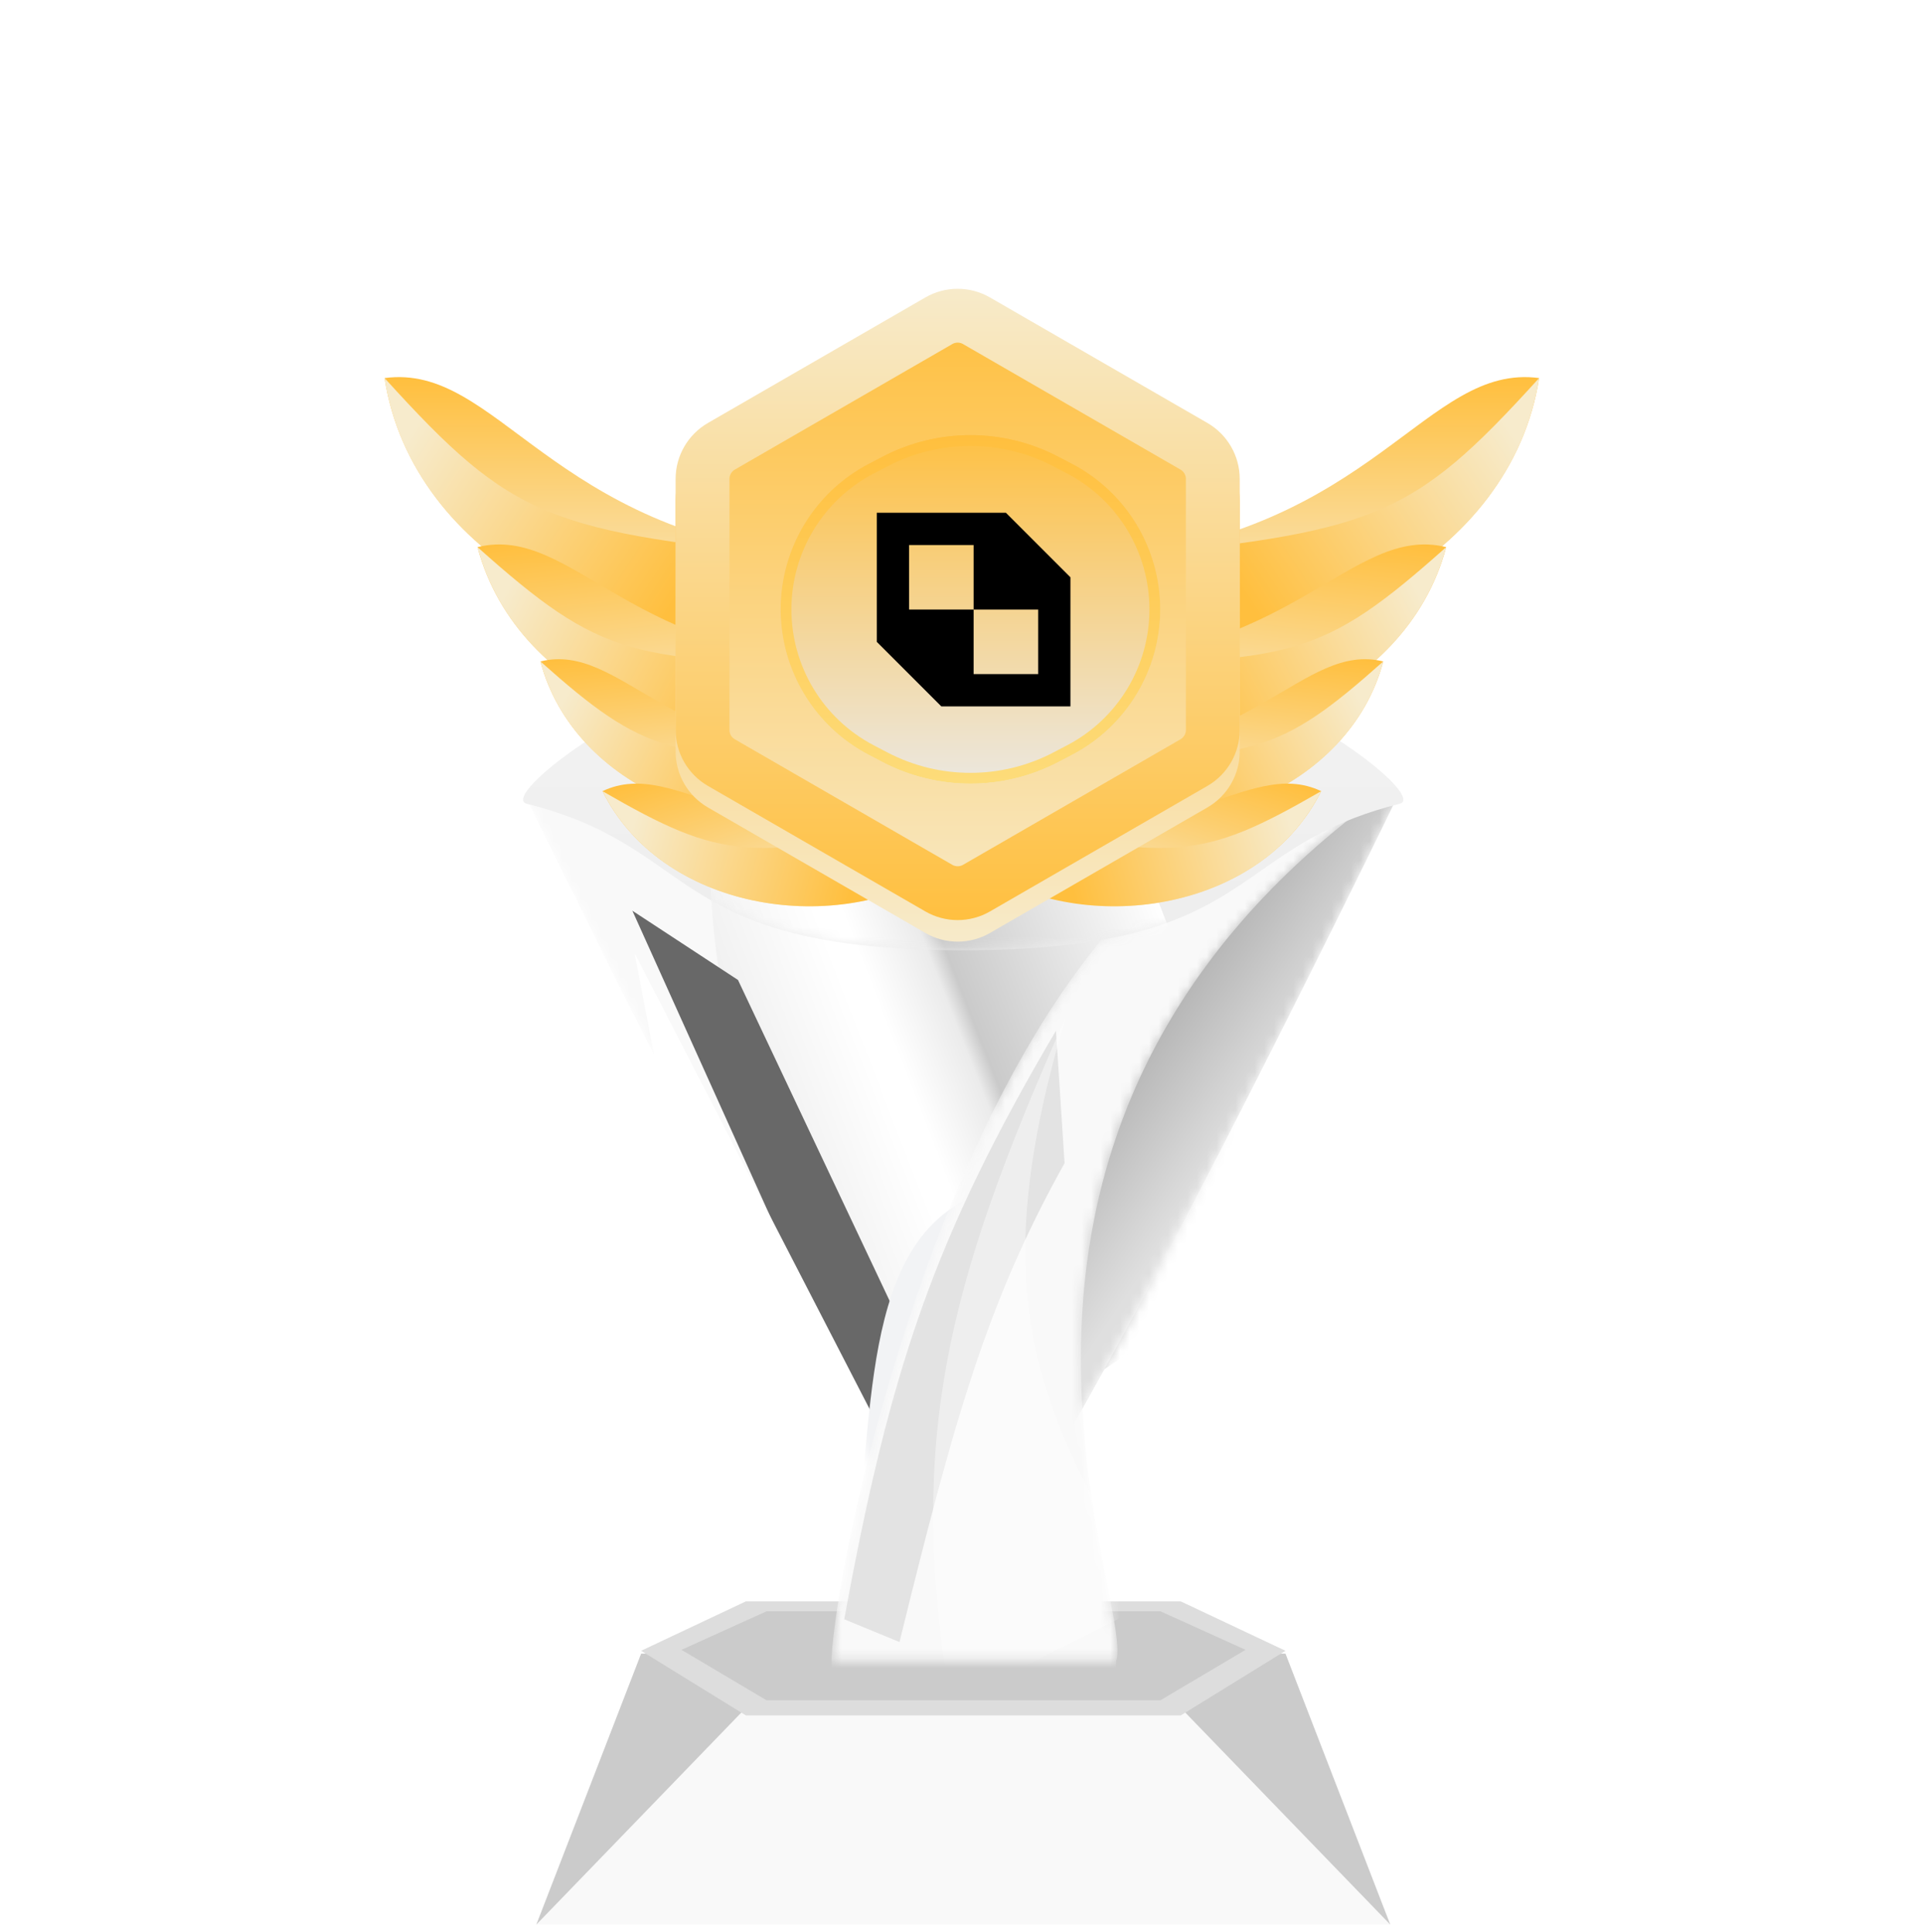 <svg width="200" height="201" viewBox="0 0 200 201" fill="none" xmlns="http://www.w3.org/2000/svg">
<path d="M67.768 172.007H133.152L144.594 200.189H55.781L67.768 172.007Z" fill="#F9F9F9"/>
<path d="M117.351 172.007H133.697L144.594 200.189L117.351 172.007Z" fill="#CBCBCB"/>
<path d="M83.025 172.007H66.679L55.781 200.189L83.025 172.007Z" fill="#CBCBCB"/>
<path d="M77.576 166.568H122.799L133.697 171.71L122.799 178.434H77.576L66.678 171.71L77.576 166.568Z" fill="#DDDDDD"/>
<path d="M79.729 167.598H120.687L129.54 171.611L120.687 176.86H79.729L70.876 171.611L79.729 167.598Z" fill="#CBCBCB"/>
<mask id="mask0_929_602" style="mask-type:alpha" maskUnits="userSpaceOnUse" x="54" y="82" width="92" height="83">
<path d="M100.01 164.656C94.284 164.656 54.472 82.434 54.472 82.434L100.01 85.669L145.549 82.434C145.549 82.434 105.737 164.656 100.01 164.656Z" fill="black"/>
</mask>
<g mask="url(#mask0_929_602)">
<path d="M100.01 164.656C94.284 164.656 54.472 82.434 54.472 82.434L100.01 85.669L145.549 82.434C145.549 82.434 105.737 164.656 100.01 164.656Z" fill="#F9F9F9"/>
<path d="M94.719 155.763C82.727 127.273 72.98 111.887 73.792 83.354L109.603 65.791L134.359 129.507L94.719 155.763Z" fill="url(#paint0_linear_929_602)"/>
<g filter="url(#filter0_f_929_602)">
<path d="M65.769 94.73L76.754 101.933L98.301 147.534L91.433 151.653L65.769 94.73Z" fill="#686868"/>
</g>
<g filter="url(#filter1_f_929_602)">
<path d="M79.403 169.328L66.003 99.148L94.561 154.555L79.403 169.328Z" fill="white"/>
</g>
<path d="M100.01 164.655C105.736 164.655 145.548 82.434 145.548 82.434C105.911 86.392 91.946 164.655 100.01 164.655Z" fill="url(#paint1_linear_929_602)"/>
<g filter="url(#filter2_f_929_602)">
<path d="M101.923 126.878C91.116 131.627 93.689 152.598 90.602 165.26" stroke="#F2F3F5" stroke-width="4.96"/>
</g>
</g>
<mask id="mask1_929_602" style="mask-type:alpha" maskUnits="userSpaceOnUse" x="86" y="82" width="59" height="91">
<path d="M116.098 172.744C105.01 172.744 100.207 172.744 86.492 172.744C86.492 163.314 102.609 80.387 144.224 82.255C95.06 117.556 118.083 166.477 116.098 172.744Z" fill="#0246F7"/>
</mask>
<g mask="url(#mask1_929_602)">
<g filter="url(#filter3_f_929_602)">
<path d="M116.098 172.744C116.098 182.173 109.471 189.817 101.295 189.817C93.12 189.817 86.492 182.173 86.492 172.744C86.492 163.314 102.609 80.387 144.224 82.255C95.06 117.556 118.083 166.477 116.098 172.744Z" fill="#F9F9F9"/>
</g>
<g filter="url(#filter4_f_929_602)">
<path d="M109.824 107.211L110.721 120.986C102.579 135.575 99.21 147.807 93.55 170.8L87.803 168.433C92.592 142.305 97.148 128.748 109.824 107.211Z" fill="#E3E3E3"/>
</g>
<g opacity="0.4" filter="url(#filter5_f_929_602)">
<path d="M98.856 177.179C94.357 149.985 98.284 134.087 110.82 105.849C102.949 132.628 106.231 145.565 120.171 166.45L98.856 177.179Z" fill="white"/>
</g>
</g>
<path d="M69.173 90.538C65.477 87.958 61.724 85.338 54.787 83.605C51.191 82.706 73.786 65.089 100.036 64.961V64.96C100.084 64.96 100.132 64.96 100.181 64.96C100.229 64.96 100.277 64.96 100.325 64.96V64.961C126.575 65.089 149.171 82.706 145.574 83.605C138.637 85.338 134.885 87.958 131.188 90.538C125.195 94.721 119.35 98.802 100.325 98.843V98.843C100.277 98.843 100.229 98.843 100.181 98.843C100.132 98.843 100.084 98.843 100.036 98.843V98.843C81.012 98.802 75.166 94.721 69.173 90.538Z" fill="url(#paint2_linear_929_602)"/>
<mask id="mask2_929_602" style="mask-type:alpha" maskUnits="userSpaceOnUse" x="54" y="64" width="92" height="35">
<path d="M69.173 90.538C65.477 87.958 61.724 85.338 54.787 83.605C51.191 82.706 73.786 65.089 100.036 64.961V64.96C100.084 64.96 100.132 64.96 100.181 64.96C100.229 64.96 100.277 64.96 100.325 64.96V64.961C126.575 65.089 149.171 82.706 145.574 83.605C138.637 85.338 134.885 87.958 131.188 90.538C125.195 94.721 119.35 98.802 100.325 98.843V98.843C100.277 98.843 100.229 98.843 100.181 98.843C100.132 98.843 100.084 98.843 100.036 98.843V98.843C81.012 98.802 75.166 94.721 69.173 90.538Z" fill="url(#paint3_linear_929_602)"/>
</mask>
<g mask="url(#mask2_929_602)">
<g style="mix-blend-mode:soft-light">
<path d="M94.718 155.764C82.726 127.273 72.98 111.887 73.791 83.354L109.602 65.792L134.358 129.508L94.718 155.764Z" fill="url(#paint4_linear_929_602)"/>
</g>
</g>
<path d="M84.979 58.072C57.054 55.303 51.821 37.753 40 39.325C42.901 58.089 64.728 68.937 81.782 65.102L85.406 58.711L84.979 58.072Z" fill="url(#paint5_linear_929_602)"/>
<path d="M84.979 58.072C57.054 55.302 53.43 54.138 40 39.325C42.901 58.088 64.728 68.936 81.782 65.102L85.406 58.711L84.979 58.072Z" fill="url(#paint6_linear_929_602)"/>
<path d="M90.021 68.882C65.778 69.067 59.67 54.472 49.66 56.908C53.878 72.759 73.624 80.074 87.92 75.214L90.445 69.391L90.021 68.882Z" fill="url(#paint7_linear_929_602)"/>
<path d="M90.021 68.882C65.778 69.067 62.558 68.399 49.66 56.908C53.878 72.759 73.624 80.074 87.92 75.214L90.446 69.391L90.021 68.882Z" fill="url(#paint8_linear_929_602)"/>
<path d="M90.214 78.888C69.789 79.044 64.642 66.748 56.209 68.8C59.763 82.155 76.399 88.318 88.444 84.223L90.572 79.318L90.214 78.888Z" fill="url(#paint9_linear_929_602)"/>
<path d="M90.214 78.888C69.789 79.044 67.076 78.481 56.209 68.8C59.763 82.155 76.399 88.317 88.444 84.223L90.572 79.318L90.214 78.888Z" fill="url(#paint10_linear_929_602)"/>
<path d="M98.005 85.291C78.035 89.577 70.504 78.577 62.661 82.294C68.847 94.653 86.388 97.321 97.353 90.874L98.443 85.639L98.005 85.291Z" fill="url(#paint11_linear_929_602)"/>
<path d="M98.005 85.291C78.035 89.577 75.265 89.575 62.661 82.293C68.847 94.653 86.388 97.321 97.353 90.874L98.443 85.639L98.005 85.291Z" fill="url(#paint12_linear_929_602)"/>
<path d="M115.092 58.072C143.018 55.303 148.251 37.753 160.072 39.325C157.17 58.089 135.344 68.937 118.29 65.102L114.666 58.711L115.092 58.072Z" fill="url(#paint13_linear_929_602)"/>
<path d="M115.092 58.072C143.018 55.302 146.642 54.138 160.072 39.325C157.17 58.088 135.344 68.936 118.29 65.102L114.666 58.711L115.092 58.072Z" fill="url(#paint14_linear_929_602)"/>
<path d="M110.051 68.882C134.294 69.067 140.402 54.472 150.412 56.908C146.194 72.759 126.449 80.074 112.152 75.214L109.626 69.391L110.051 68.882Z" fill="url(#paint15_linear_929_602)"/>
<path d="M110.051 68.882C134.294 69.067 137.514 68.399 150.412 56.908C146.194 72.76 126.448 80.074 112.152 75.215L109.626 69.392L110.051 68.882Z" fill="url(#paint16_linear_929_602)"/>
<path d="M109.858 78.888C130.283 79.044 135.43 66.748 143.863 68.8C140.31 82.155 123.673 88.318 111.628 84.223L109.5 79.318L109.858 78.888Z" fill="url(#paint17_linear_929_602)"/>
<path d="M109.858 78.888C130.283 79.044 132.996 78.481 143.863 68.8C140.31 82.155 123.673 88.317 111.628 84.223L109.5 79.318L109.858 78.888Z" fill="url(#paint18_linear_929_602)"/>
<path d="M102.067 85.291C122.037 89.577 129.568 78.577 137.411 82.294C131.225 94.653 113.685 97.321 102.719 90.874L101.629 85.639L102.067 85.291Z" fill="url(#paint19_linear_929_602)"/>
<path d="M102.067 85.291C122.037 89.577 124.808 89.575 137.411 82.293C131.225 94.653 113.685 97.321 102.719 90.874L101.629 85.639L102.067 85.291Z" fill="url(#paint20_linear_929_602)"/>
<g filter="url(#filter6_d_929_602)">
<path d="M96.242 30.94C98.321 29.739 100.882 29.739 102.962 30.94L125.576 43.996C127.655 45.197 128.936 47.415 128.936 49.816V75.929C128.936 78.33 127.655 80.548 125.576 81.748L102.962 94.805C100.882 96.005 98.321 96.005 96.242 94.805L73.627 81.748C71.548 80.548 70.267 78.33 70.267 75.929V49.816C70.267 47.415 71.548 45.197 73.627 43.996L96.242 30.94Z" fill="url(#paint21_linear_929_602)"/>
</g>
<path d="M101.562 33.365L124.176 46.421C125.389 47.121 126.136 48.416 126.136 49.816V75.929C126.136 77.329 125.389 78.623 124.176 79.323L101.562 92.38C100.349 93.08 98.854 93.08 97.641 92.38L75.027 79.323C73.814 78.623 73.067 77.329 73.067 75.929V49.816C73.067 48.416 73.814 47.121 75.027 46.421L97.641 33.365C98.854 32.664 100.349 32.664 101.562 33.365Z" stroke="url(#paint22_linear_929_602)" stroke-width="5.6"/>
<path d="M91.774 47.514C97.508 44.513 104.348 44.513 110.082 47.514L111.512 48.263C117.139 51.208 120.666 57.035 120.666 63.386V63.386C120.666 69.738 117.139 75.565 111.512 78.51L110.082 79.259C104.348 82.26 97.508 82.26 91.774 79.259L90.344 78.51C84.716 75.565 81.19 69.738 81.19 63.386V63.386C81.19 57.035 84.716 51.208 90.344 48.263L91.774 47.514Z" fill="url(#paint23_linear_929_602)"/>
<path d="M109.822 48.01L111.252 48.759C116.695 51.608 120.106 57.243 120.106 63.386C120.106 69.53 116.695 75.165 111.252 78.014L109.822 78.763C104.251 81.679 97.605 81.679 92.034 78.763L90.603 78.014C85.161 75.165 81.75 69.53 81.75 63.386C81.75 57.243 85.161 51.608 90.603 48.759L92.034 48.01C97.605 45.094 104.251 45.094 109.822 48.01Z" stroke="url(#paint24_linear_929_602)" stroke-width="1.12"/>
<path d="M104.616 53.336H91.189V66.763L97.902 73.476H111.329V60.049L104.616 53.336ZM107.973 70.118H101.26V63.405H94.546V56.692H101.26V63.405H107.973V70.118Z" fill="black"/>
<defs>
<filter id="filter0_f_929_602" x="48.361" y="77.322" width="67.348" height="91.739" filterUnits="userSpaceOnUse" color-interpolation-filters="sRGB">
<feFlood flood-opacity="0" result="BackgroundImageFix"/>
<feBlend mode="normal" in="SourceGraphic" in2="BackgroundImageFix" result="shape"/>
<feGaussianBlur stdDeviation="8.704" result="effect1_foregroundBlur_929_602"/>
</filter>
<filter id="filter1_f_929_602" x="48.595" y="81.739" width="63.375" height="104.997" filterUnits="userSpaceOnUse" color-interpolation-filters="sRGB">
<feFlood flood-opacity="0" result="BackgroundImageFix"/>
<feBlend mode="normal" in="SourceGraphic" in2="BackgroundImageFix" result="shape"/>
<feGaussianBlur stdDeviation="8.704" result="effect1_foregroundBlur_929_602"/>
</filter>
<filter id="filter2_f_929_602" x="81.88" y="118.295" width="27.353" height="53.864" filterUnits="userSpaceOnUse" color-interpolation-filters="sRGB">
<feFlood flood-opacity="0" result="BackgroundImageFix"/>
<feBlend mode="normal" in="SourceGraphic" in2="BackgroundImageFix" result="shape"/>
<feGaussianBlur stdDeviation="3.156" result="effect1_foregroundBlur_929_602"/>
</filter>
<filter id="filter3_f_929_602" x="75.671" y="71.403" width="79.374" height="129.236" filterUnits="userSpaceOnUse" color-interpolation-filters="sRGB">
<feFlood flood-opacity="0" result="BackgroundImageFix"/>
<feBlend mode="normal" in="SourceGraphic" in2="BackgroundImageFix" result="shape"/>
<feGaussianBlur stdDeviation="5.411" result="effect1_foregroundBlur_929_602"/>
</filter>
<filter id="filter4_f_929_602" x="70.394" y="89.803" width="57.735" height="98.405" filterUnits="userSpaceOnUse" color-interpolation-filters="sRGB">
<feFlood flood-opacity="0" result="BackgroundImageFix"/>
<feBlend mode="normal" in="SourceGraphic" in2="BackgroundImageFix" result="shape"/>
<feGaussianBlur stdDeviation="8.704" result="effect1_foregroundBlur_929_602"/>
</filter>
<filter id="filter5_f_929_602" x="79.65" y="88.442" width="57.929" height="106.146" filterUnits="userSpaceOnUse" color-interpolation-filters="sRGB">
<feFlood flood-opacity="0" result="BackgroundImageFix"/>
<feBlend mode="normal" in="SourceGraphic" in2="BackgroundImageFix" result="shape"/>
<feGaussianBlur stdDeviation="8.704" result="effect1_foregroundBlur_929_602"/>
</filter>
<filter id="filter6_d_929_602" x="62.427" y="24.44" width="74.348" height="81.345" filterUnits="userSpaceOnUse" color-interpolation-filters="sRGB">
<feFlood flood-opacity="0" result="BackgroundImageFix"/>
<feColorMatrix in="SourceAlpha" type="matrix" values="0 0 0 0 0 0 0 0 0 0 0 0 0 0 0 0 0 0 127 0" result="hardAlpha"/>
<feOffset dy="2.24"/>
<feGaussianBlur stdDeviation="3.92"/>
<feComposite in2="hardAlpha" operator="out"/>
<feColorMatrix type="matrix" values="0 0 0 0 0.464 0 0 0 0 0.322 0 0 0 0 0.027 0 0 0 0.4 0"/>
<feBlend mode="normal" in2="BackgroundImageFix" result="effect1_dropShadow_929_602"/>
<feBlend mode="normal" in="SourceGraphic" in2="effect1_dropShadow_929_602" result="shape"/>
</filter>
<linearGradient id="paint0_linear_929_602" x1="80.427" y1="119.127" x2="123.781" y2="102.282" gradientUnits="userSpaceOnUse">
<stop stop-color="#EFEFEF"/>
<stop offset="0.278" stop-color="white"/>
<stop offset="0.333" stop-color="white"/>
<stop offset="0.479" stop-color="#EBEBEB"/>
<stop offset="0.517" stop-color="#CACACA"/>
<stop offset="1" stop-color="white"/>
</linearGradient>
<linearGradient id="paint1_linear_929_602" x1="114.228" y1="113.705" x2="126.114" y2="121.844" gradientUnits="userSpaceOnUse">
<stop stop-color="#B2B2B2"/>
<stop offset="1" stop-color="#DFDFDF"/>
</linearGradient>
<linearGradient id="paint2_linear_929_602" x1="100.325" y1="64.96" x2="100.325" y2="98.843" gradientUnits="userSpaceOnUse">
<stop stop-color="#F4F4F4"/>
<stop offset="1" stop-color="#EDEDED"/>
</linearGradient>
<linearGradient id="paint3_linear_929_602" x1="100.325" y1="64.96" x2="100.325" y2="98.843" gradientUnits="userSpaceOnUse">
<stop stop-color="#0246F7"/>
<stop offset="1" stop-color="#1759FF"/>
</linearGradient>
<linearGradient id="paint4_linear_929_602" x1="80.427" y1="119.127" x2="123.78" y2="102.283" gradientUnits="userSpaceOnUse">
<stop stop-color="#EFEFEF"/>
<stop offset="0.278" stop-color="white"/>
<stop offset="0.333" stop-color="white"/>
<stop offset="0.479" stop-color="#EBEBEB"/>
<stop offset="0.517" stop-color="#CACACA"/>
<stop offset="1" stop-color="white"/>
</linearGradient>
<linearGradient id="paint5_linear_929_602" x1="62.703" y1="39.226" x2="62.703" y2="65.869" gradientUnits="userSpaceOnUse">
<stop stop-color="#FFBF3E"/>
<stop offset="1" stop-color="#F7EBCC"/>
</linearGradient>
<linearGradient id="paint6_linear_929_602" x1="45.329" y1="41.142" x2="79.423" y2="63.532" gradientUnits="userSpaceOnUse">
<stop stop-color="#F7EBCC"/>
<stop offset="0.799" stop-color="#FFBF3E"/>
</linearGradient>
<linearGradient id="paint7_linear_929_602" x1="69.153" y1="54.738" x2="71.599" y2="77.625" gradientUnits="userSpaceOnUse">
<stop stop-color="#FFBF3E"/>
<stop offset="1" stop-color="#F7EBCC"/>
</linearGradient>
<linearGradient id="paint8_linear_929_602" x1="54.405" y1="57.98" x2="85.751" y2="74.08" gradientUnits="userSpaceOnUse">
<stop stop-color="#F7EBCC"/>
<stop offset="0.799" stop-color="#FFBF3E"/>
</linearGradient>
<linearGradient id="paint9_linear_929_602" x1="72.632" y1="66.972" x2="74.693" y2="86.254" gradientUnits="userSpaceOnUse">
<stop stop-color="#FFBF3E"/>
<stop offset="1" stop-color="#F7EBCC"/>
</linearGradient>
<linearGradient id="paint10_linear_929_602" x1="60.207" y1="69.703" x2="86.617" y2="83.267" gradientUnits="userSpaceOnUse">
<stop stop-color="#F7EBCC"/>
<stop offset="0.799" stop-color="#FFBF3E"/>
</linearGradient>
<linearGradient id="paint11_linear_929_602" x1="78.373" y1="77.18" x2="84.294" y2="95.647" gradientUnits="userSpaceOnUse">
<stop stop-color="#FFBF3E"/>
<stop offset="1" stop-color="#F7EBCC"/>
</linearGradient>
<linearGradient id="paint12_linear_929_602" x1="66.759" y1="82.369" x2="95.372" y2="90.302" gradientUnits="userSpaceOnUse">
<stop stop-color="#F7EBCC"/>
<stop offset="0.799" stop-color="#FFBF3E"/>
</linearGradient>
<linearGradient id="paint13_linear_929_602" x1="137.369" y1="39.226" x2="137.369" y2="65.869" gradientUnits="userSpaceOnUse">
<stop stop-color="#FFBF3E"/>
<stop offset="1" stop-color="#F7EBCC"/>
</linearGradient>
<linearGradient id="paint14_linear_929_602" x1="154.742" y1="41.142" x2="120.648" y2="63.532" gradientUnits="userSpaceOnUse">
<stop stop-color="#F7EBCC"/>
<stop offset="0.799" stop-color="#FFBF3E"/>
</linearGradient>
<linearGradient id="paint15_linear_929_602" x1="130.919" y1="54.738" x2="128.473" y2="77.625" gradientUnits="userSpaceOnUse">
<stop stop-color="#FFBF3E"/>
<stop offset="1" stop-color="#F7EBCC"/>
</linearGradient>
<linearGradient id="paint16_linear_929_602" x1="145.667" y1="57.98" x2="114.321" y2="74.08" gradientUnits="userSpaceOnUse">
<stop stop-color="#F7EBCC"/>
<stop offset="0.799" stop-color="#FFBF3E"/>
</linearGradient>
<linearGradient id="paint17_linear_929_602" x1="127.44" y1="66.972" x2="125.379" y2="86.254" gradientUnits="userSpaceOnUse">
<stop stop-color="#FFBF3E"/>
<stop offset="1" stop-color="#F7EBCC"/>
</linearGradient>
<linearGradient id="paint18_linear_929_602" x1="139.865" y1="69.703" x2="113.456" y2="83.267" gradientUnits="userSpaceOnUse">
<stop stop-color="#F7EBCC"/>
<stop offset="0.799" stop-color="#FFBF3E"/>
</linearGradient>
<linearGradient id="paint19_linear_929_602" x1="121.699" y1="77.18" x2="115.778" y2="95.647" gradientUnits="userSpaceOnUse">
<stop stop-color="#FFBF3E"/>
<stop offset="1" stop-color="#F7EBCC"/>
</linearGradient>
<linearGradient id="paint20_linear_929_602" x1="133.313" y1="82.369" x2="104.7" y2="90.302" gradientUnits="userSpaceOnUse">
<stop stop-color="#F7EBCC"/>
<stop offset="0.799" stop-color="#FFBF3E"/>
</linearGradient>
<linearGradient id="paint21_linear_929_602" x1="99.602" y1="29" x2="99.602" y2="96.745" gradientUnits="userSpaceOnUse">
<stop stop-color="#FFBF3E"/>
<stop offset="1" stop-color="#F7EBCC"/>
</linearGradient>
<linearGradient id="paint22_linear_929_602" x1="99.602" y1="29" x2="99.602" y2="96.745" gradientUnits="userSpaceOnUse">
<stop stop-color="#F7EBCC"/>
<stop offset="1" stop-color="#FFBF3E"/>
</linearGradient>
<linearGradient id="paint23_linear_929_602" x1="100.928" y1="42.722" x2="100.928" y2="84.051" gradientUnits="userSpaceOnUse">
<stop offset="0.026" stop-color="#FFBF3E"/>
<stop offset="1" stop-color="#EAEAEA"/>
</linearGradient>
<linearGradient id="paint24_linear_929_602" x1="100.928" y1="42.722" x2="100.928" y2="84.051" gradientUnits="userSpaceOnUse">
<stop offset="0.062" stop-color="#FFBF3E"/>
<stop offset="1" stop-color="#FDDE7E"/>
</linearGradient>
</defs>
</svg>
